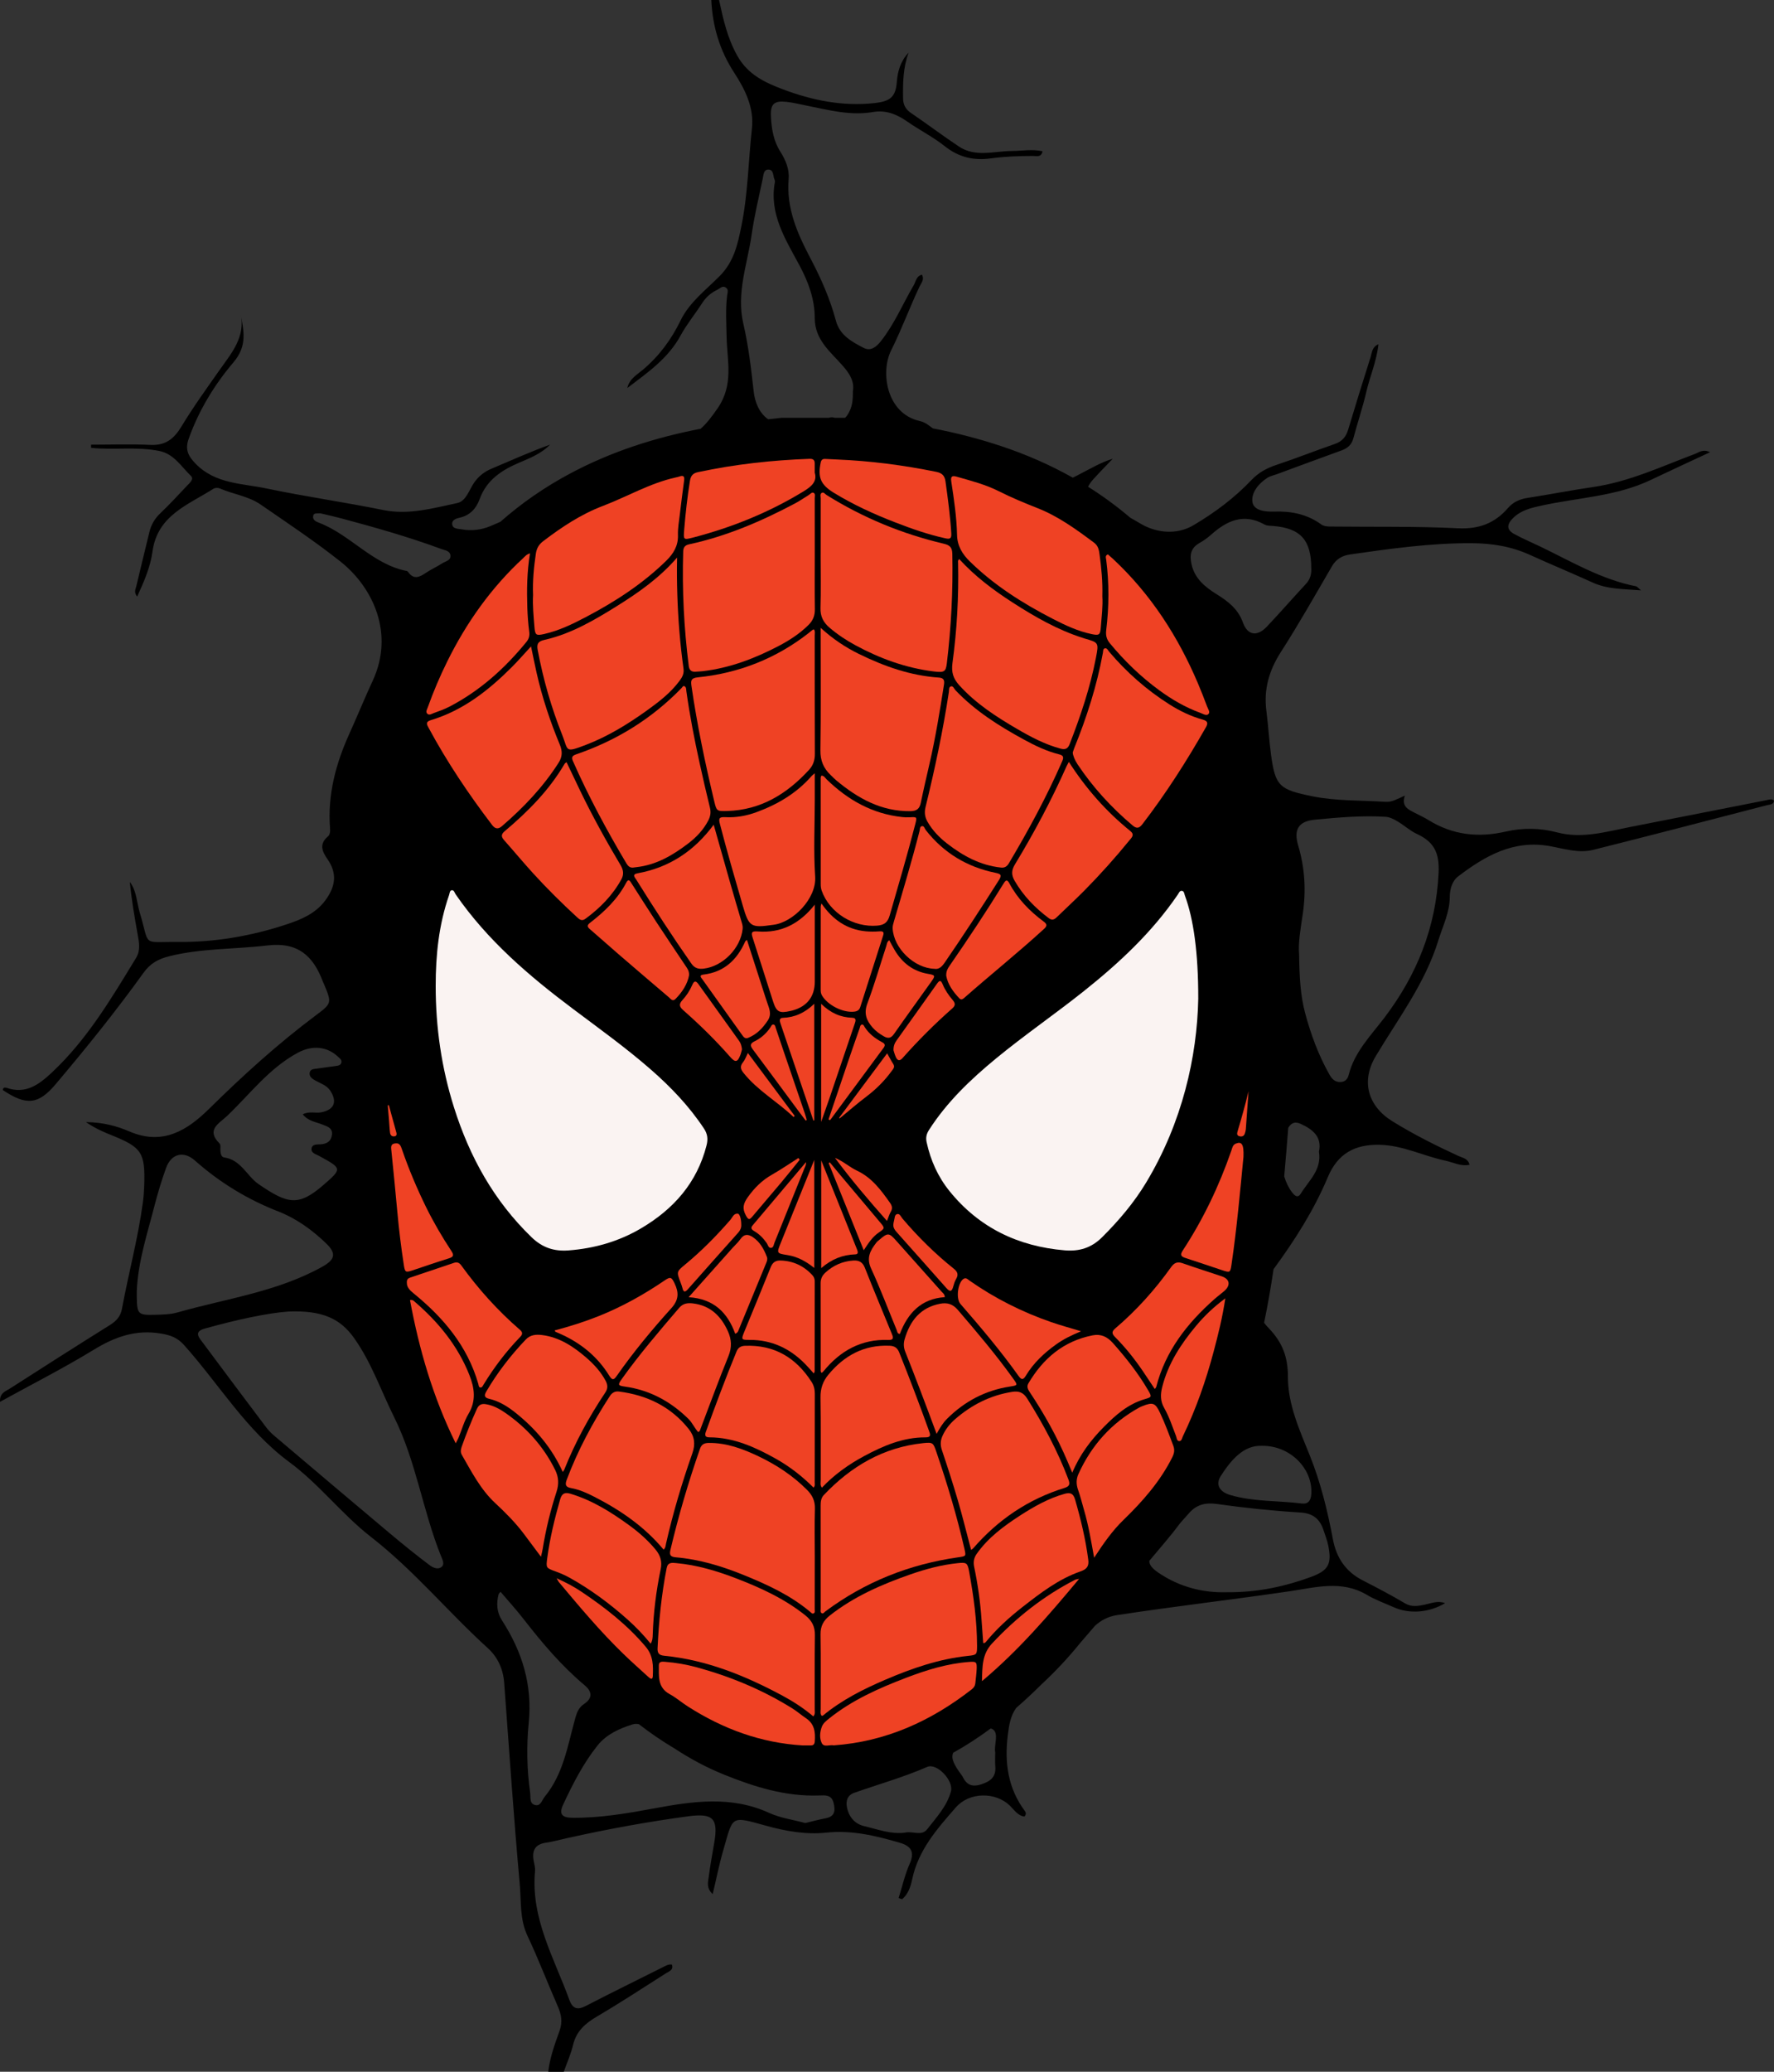 <?xml version="1.0" encoding="utf-8"?>
<!-- Generator: Adobe Illustrator 16.0.0, SVG Export Plug-In . SVG Version: 6.00 Build 0)  -->
<!DOCTYPE svg PUBLIC "-//W3C//DTD SVG 1.1//EN" "http://www.w3.org/Graphics/SVG/1.1/DTD/svg11.dtd">
<svg version="1.1" id="Layer_1" xmlns="http://www.w3.org/2000/svg" xmlns:xlink="http://www.w3.org/1999/xlink" x="0px" y="0px"
	 width="685.479px" height="800px" viewBox="0 0 685.479 800" enable-background="new 0 0 685.479 800" xml:space="preserve">
<rect x="0" y="0" width="685.479" height="800" fill="#333333" stroke="none"/>
<g>
	<defs>
		<rect id="SVGID_1_" width="685.479" height="800"/>
	</defs>
	<clipPath id="SVGID_2_">
		<use xlink:href="#SVGID_1_"  overflow="visible"/>
	</clipPath>
	<path clip-path="url(#SVGID_2_)" d="M682.576,308.976c-17.64,3.457-35.281,6.915-52.916,10.41
		c-9.272,1.837-18.432,4.568-28.065,2.021c-6.527-1.725-13.251-1.798-19.796-0.294c-10.553,2.425-20.422,1.343-29.709-4.377
		c-1.698-1.046-3.522-1.888-5.3-2.804c-2.603-1.342-5.424-2.508-3.947-6.716c-2.944,1.313-4.977,2.57-7.425,2.407
		c-9.452-0.626-19.106-0.263-28.307-2.137c-12.699-2.588-14.337-3.82-15.988-16.118c-0.752-5.604-1.073-11.266-1.795-16.875
		c-1.067-8.326,1.042-15.621,5.595-22.708c6.927-10.787,13.25-21.966,19.702-33.052c1.674-2.876,3.941-4.191,7.171-4.654
		c15.493-2.221,30.936-4.39,46.696-4.33c8.072,0.032,15.459,1.24,22.702,4.533c8.037,3.653,16.206,7.013,24.237,10.675
		c5.717,2.605,11.721,2.451,18.674,3.002c-1.191-0.991-1.51-1.48-1.91-1.558c-13.301-2.596-24.828-9.465-36.805-15.245
		c-3.447-1.663-6.99-3.144-10.341-4.978c-2.882-1.578-2.896-3.602-0.54-5.992c3.121-3.167,7.042-4.052,11.166-4.957
		c14.091-3.093,28.806-3.533,42.138-9.882c7.432-3.539,14.914-6.974,22.964-10.733c-2.794-1.328-4.297,0.086-5.877,0.678
		c-12.917,4.842-25.459,10.772-39.321,12.773c-8.4,1.213-16.736,2.88-25.13,4.164c-3.096,0.475-5.647,1.498-7.757,3.936
		c-5.071,5.867-11.21,8.225-19.312,7.827c-16.451-0.81-32.957-0.481-49.44-0.673c-1.124-0.013-2.476-0.144-3.326-0.763
		c-5.518-4.018-11.62-5.242-18.373-5.016c-3.099,0.104-7.857-0.251-8.308-3.787c-0.459-3.592,2.428-7.107,5.827-9.277
		c1.097-0.701,2.477-0.952,3.727-1.412c8.287-3.049,16.562-6.13,24.866-9.128c2.365-0.854,3.932-2.191,4.607-4.747
		c1.572-5.952,3.576-11.798,4.964-17.79c1.403-6.064,4-11.856,4.704-18.479c-2.515,1.108-2.461,3.18-2.979,4.806
		c-2.977,9.356-5.892,18.735-8.709,28.142c-0.833,2.778-2.295,4.577-5.129,5.553c-7.555,2.603-14.986,5.57-22.568,8.083
		c-3.741,1.241-6.943,2.97-9.674,5.849c-6.578,6.939-14.25,12.631-22.407,17.462c-6.616,3.919-14.604,2.885-20.446-0.608
		c-1.325-0.791-2.627-1.547-3.931-2.258c-5.196-4.43-10.656-8.419-16.358-11.999c0.486-0.968,1.208-1.995,2.191-3.077
		c2.392-2.631,4.896-5.159,7.348-7.734c-4.498,1.38-8.301,3.664-12.24,5.675c-1.05,0.536-2.108,1.136-3.195,1.638
		c-8.738-4.923-17.998-8.968-27.726-12.205c-8.667-2.878-17.453-5.124-26.342-6.835c-0.644-0.457-1.287-0.911-1.92-1.392
		c-0.896-0.682-2.031-1.192-3.133-1.439c-12.903-2.889-15.292-18.876-11.064-27.306c4.041-8.057,7.105-16.467,10.935-24.569
		c0.646-1.363,2.001-2.749,0.957-4.63c-2.255,0.543-2.361,2.672-3.226,4.144c-4.202,7.156-7.393,14.884-12.606,21.48
		c-1.9,2.406-4.045,4.028-6.738,2.614c-4.516-2.369-9.151-4.786-10.676-10.479c-2.247-8.392-5.745-16.336-9.787-23.992
		c-5.109-9.678-9.438-19.427-8.466-30.812c0.313-3.669-1.192-7.287-3.174-10.394c-2.721-4.266-3.464-8.951-3.68-13.799
		c-0.208-4.684,1.227-6.033,5.962-5.518c2.64,0.287,5.243,0.94,7.855,1.462c8.472,1.694,16.865,3.985,25.67,2.468
		c4.87-0.838,9.098,0.832,13.103,3.629c4.776,3.337,10.068,5.986,14.611,9.595c5.36,4.259,11.14,5.589,17.697,4.694
		c5.458-0.744,10.946-0.941,16.451-0.944c1.255-0.001,3.121,0.666,3.591-1.819c-4.02-0.889-7.948-0.118-11.885-0.1
		c-6.845,0.032-14.031,2.54-20.436-1.734c-6.235-4.159-12.226-8.685-18.43-12.894c-2.162-1.466-3.102-3.196-3.137-5.785
		c-0.082-5.943,0.013-11.841,2.155-17.569c-3.091,3.227-4.23,7.071-4.558,11.294c-0.453,5.873-2.602,7.515-8.534,8.175
		c-12.427,1.384-24.391-1.079-35.73-5.398c-6.544-2.493-13.202-5.487-17.325-12.774c-3.929-6.946-5.475-14.18-7.106-21.62h-3
		c0.495,10.144,3.197,19.389,8.87,28.102c4.103,6.303,7.725,13.369,6.831,21.521c-1.379,12.569-1.528,25.275-4.075,37.71
		c-1.426,6.965-2.818,13.641-8.363,19.237c-5.331,5.381-11.712,10.15-15.126,17.165c-3.566,7.326-8.185,13.621-14.41,18.908
		c-2.35,1.996-5.417,3.641-6.163,7.178c7.727-5.878,15.738-11.361,20.575-20.264c2.373-4.37,5.599-8.269,8.297-12.473
		c1.499-2.336,3.446-4.024,5.905-5.206c1.008-0.484,1.885-1.636,3.157-0.91c1.319,0.753,0.763,2.027,0.623,3.154
		c-0.659,5.318-0.305,10.645-0.2,15.975c0.182,9.33,2.87,18.426-3.546,27.655c-2.102,3.024-4.084,5.7-6.492,7.807
		c-17.53,3.384-34.448,8.765-50.396,17.268c-9.934,5.295-18.915,11.544-27.012,18.68c-1.264,0.553-2.533,1.096-3.803,1.634
		c-3.5,1.482-7.438,1.964-11.294,1.228c-1.329-0.253-3.397-0.078-3.503-2.074c-0.083-1.576,1.639-2.121,2.844-2.381
		c4.031-0.874,6.462-3.593,7.739-7.114c2.755-7.595,8.665-11.343,15.648-14.286c4.11-1.733,8.348-3.486,11.607-6.826
		c-7.659,2.763-15.034,6.087-22.488,9.226c-2.856,1.203-5.04,2.853-6.864,5.457c-1.968,2.807-3.094,7.162-6.549,7.884
		c-9.367,1.959-18.669,4.691-28.569,2.682c-14.996-3.043-30.176-5.188-45.148-8.33c-9.421-1.978-19.684-1.712-27.308-9.507
		c-2.932-2.998-4.197-5.512-2.739-9.623c3.898-10.998,10.008-20.973,17.338-29.597c5.515-6.488,3.859-12.237,2.761-18.909
		c1.979,9.295-3.669,15.513-8.343,22.174c-4.973,7.088-10.059,14.125-14.528,21.526c-2.879,4.766-6.146,7.4-11.973,7.121
		c-7.637-0.365-15.304-0.09-22.958-0.09c0.002,0.408,0.004,0.816,0.006,1.224c8.75,0.918,17.628-0.549,26.341,1.198
		c5.725,1.149,8.488,6.053,12.237,9.635c1.325,1.267-0.499,2.726-1.482,3.768c-3.421,3.632-6.816,7.299-10.422,10.742
		c-2.15,2.054-3.473,4.406-4.155,7.229c-1.681,6.959-3.416,13.905-5.051,20.875c-0.252,1.077-1.036,2.335,0.341,3.984
		c2.721-5.927,5.118-11.484,5.913-17.356c1.904-14.081,13.831-18.062,23.58-24.294c0.601-0.384,1.74-0.417,2.413-0.123
		c5.182,2.272,11.048,2.959,15.76,6.208c10.415,7.182,20.991,14.194,30.889,22.046c12.781,10.139,20.819,27.951,12.481,45.961
		c-3.145,6.791-5.974,13.727-9.059,20.546c-5.237,11.574-8.434,23.547-7.464,36.383c0.091,1.2,0.078,2.503-0.844,3.283
		c-3.451,2.918-2.196,5.786-0.133,8.739c3.889,5.568,3.096,10.664-0.903,16.005c-3.839,5.128-9.464,7.378-14.881,9.172
		c-13.623,4.514-27.757,6.949-42.191,6.795c-13.997-0.149-10.529,2.116-14.561-11.344c-1.184-3.952-1.167-8.306-3.828-11.83
		c0.644,6.784,1.791,13.447,2.989,20.101c0.565,3.141,1.21,6.293-0.589,9.241c-9.542,15.639-18.858,31.42-32.421,44.143
		c-5.098,4.782-10.193,8.607-17.674,6.005c-0.526-0.183-1.384-0.133-1.375,0.881c9.105,6.116,13.754,5.58,20.371-2.24
		c11.84-13.994,23.338-28.263,34.05-43.138c2.517-3.495,5.605-5.231,9.713-6.266c12.556-3.164,25.454-2.692,38.141-4.208
		c11.741-1.403,17.677,4.081,21.376,13.973c0.117,0.312,0.287,0.602,0.415,0.91c3.033,7.301,3.13,7.432-3.054,12.05
		c-14.719,10.993-28.241,23.272-41.334,36.167c-8.243,8.116-17.762,14.341-30.774,8.73c-4.656-2.008-10.051-3.544-16.803-3.609
		c3.885,2.616,6.92,3.859,9.985,5.092c11.646,4.683,12.934,6.694,12.53,19.391c-0.068,2.162-0.221,4.331-0.509,6.474
		c-1.867,13.89-5.546,27.425-8.099,41.181c-0.529,2.852-2.113,4.636-4.546,6.158c-12.998,8.125-25.923,16.364-38.824,24.643
		c-1.571,1.009-3.956,1.646-3.727,5.067c12.489-6.873,24.667-13.052,36.284-20.148c8.151-4.979,16.223-7.829,25.888-6.207
		c3.666,0.615,6.325,1.536,8.906,4.414c13.518,15.071,23.97,32.873,40.632,45.164c11.569,8.535,20.391,20.239,31.669,28.998
		c16.544,12.85,29.785,29.004,45.173,42.973c3.739,3.394,5.853,8.021,6.243,13.283c1.923,25.897,3.672,51.813,6.013,77.673
		c0.606,6.684-0.068,13.599,3.013,20.099c4.202,8.868,7.683,18.076,11.647,27.062c1.406,3.189,1.979,6.093,0.732,9.569
		c-1.846,5.145-3.743,10.328-4.373,15.83h6c1.219-3.447,2.744-6.821,3.585-10.357c1.271-5.341,4.729-8.344,9.263-11.004
		c9.046-5.308,17.821-11.082,26.678-16.711c1.132-0.72,2.921-1.147,2.263-3.326c-1.266-0.207-2.243,0.379-3.278,0.898
		c-9.974,5.011-20.009,9.902-29.919,15.035c-3.327,1.724-5.16,1.18-6.453-2.37c-5.883-16.158-14.944-31.453-13.247-49.647
		c0.121-1.293-0.267-2.646-0.514-3.956c-0.747-3.953,0.479-6.421,4.78-7.039c2.796-0.401,5.537-1.181,8.302-1.794
		c15.453-3.431,31.008-6.296,46.7-8.4c9.51-1.275,11.593,0.856,9.989,10.205c-0.761,4.433-1.584,8.86-2.153,13.319
		c-0.245,1.917-0.995,4.136,1.549,6.547c1.436-6.037,2.478-11.396,3.996-16.618c3.987-13.71,2.606-13.69,16.66-9.79
		c7.647,2.122,15.433,3.477,23.171,2.659c9.957-1.052,19.173,1.198,28.461,3.903c4.346,1.266,5.871,3.531,3.818,8.146
		c-1.869,4.205-2.88,8.794-4.268,13.213c0.45,0.151,0.9,0.302,1.351,0.453c2.344-1.966,3.309-4.882,3.891-7.68
		c2.351-11.305,9.657-19.545,16.887-27.8c5.213-5.953,15.29-6.063,20.868-0.652c1.688,1.638,3.055,3.888,5.614,4.202
		c0.788-0.855,0.591-1.567,0.213-2.074c-6.574-8.799-7.953-18.678-6.637-29.328c0.488-3.942,1.012-7.414,3.244-10.537
		c3.388-2.943,6.653-6,9.827-9.145c5.209-4.848,10.119-10.047,14.664-15.637c0.104-0.128,0.207-0.259,0.311-0.388
		c1.899-2.167,3.778-4.353,5.646-6.55c2.195-1.994,4.858-3.566,8.565-4.133c22.212-3.396,44.532-5.949,66.758-9.22
		c9.905-1.457,20.012-4.367,29.727,1.399c3.275,1.943,6.935,3.24,10.431,4.805c6.016,2.69,13.646,2.085,19.798-1.581
		c-2.753-1.079-5.283,0.025-7.855,0.563c-2.604,0.544-5.052,1.029-7.685-0.532c-5.296-3.142-10.764-6.008-16.247-8.813
		c-6.589-3.37-10.196-8.688-11.56-15.907c-2.068-10.955-4.67-21.711-8.859-32.181c-3.928-9.809-8.541-19.701-8.525-30.608
		c0.012-7.416-2.024-13.18-7.462-18.762c-0.665-0.683-1.233-1.364-1.742-2.047c1.43-6.856,2.625-13.757,3.655-20.688
		c8.157-11.123,15.586-22.725,20.939-35.476c3.84-9.146,10.401-12.739,19.944-12.558c9.053,0.17,17.044,4.346,25.646,6.162
		c2.985,0.631,5.829,2.276,9.193,1.547c-0.584-2.488-2.693-2.654-4.229-3.363c-8.767-4.052-17.381-8.346-25.607-13.449
		c-9.501-5.894-12.158-15.492-6.417-25.093c8.69-14.531,19.051-28.095,24.169-44.634c1.718-5.548,4.388-10.761,4.447-16.752
		c0.029-3.097,0.842-6.231,3.308-8.105c10.403-7.903,21.354-14.157,35.343-11.64c5.513,0.993,11.155,2.851,16.799,1.436
		c22.453-5.63,44.854-11.463,67.262-17.279c0.949-0.247,2.417-0.132,2.579-1.724C684.517,308.31,683.52,308.791,682.576,308.976
		 M463.425,209.718c1.586-0.896,3.114-1.968,4.473-3.182c6.139-5.492,12.667-8.515,20.751-3.983c0.949,0.532,2.27,0.458,3.426,0.557
		c10.438,0.897,14.575,5.374,14.603,16.275c0.105,1.962-0.245,4.139-2.005,6.029c-5.104,5.484-10.021,11.14-15.171,16.578
		c-3.681,3.886-7.413,3.444-9.224-1.592c-1.929-5.367-5.84-8.231-10.274-11.011c-4.421-2.77-8.393-5.997-9.61-11.563
		C459.635,214.364,460.078,211.608,463.425,209.718 M290.451,90.519c1.033-7.23,2.76-14.365,4.268-21.522
		c0.291-1.379,0.313-3.512,2.148-3.517c2.179-0.006,1.753,2.426,2.411,3.824c0.136,0.288,0.206,0.669,0.148,0.978
		c-2.311,12.341,4.124,22.18,9.496,32.199c3.456,6.446,5.9,13.092,5.898,20.356c-0.003,8.378,6.06,12.992,10.786,18.365
		c2.703,3.074,4.593,6.069,3.952,9.863c0.023,2.897-0.136,5.384-1.277,7.69c-0.502,1.015-1.032,1.973-1.744,2.579h-3.978
		c-0.831-0.296-1.623-0.248-2.375,0h-18.205c-1.719,0.196-3.438,0.381-5.158,0.565c-3.492-2.406-5.145-6.658-5.607-10.799
		c-0.98-8.775-1.99-17.524-3.993-26.113C284.45,113.104,288.819,101.94,290.451,90.519 M123.37,201.896
		c-1.17-0.451-2.722-1.057-2.353-2.74c0.278-1.265,1.628-0.776,2.674-0.973c2.656,0.639,5.418,1.239,8.145,1.971
		c13.007,3.494,25.971,7.135,38.615,11.813c1.35,0.5,3.294,0.675,3.578,2.333c0.369,2.15-1.929,2.411-3.211,3.26
		c-1.937,1.281-4.111,2.206-6.035,3.504c-2.528,1.705-4.889,3.06-7.145-0.298c-0.085-0.126-0.264-0.235-0.416-0.265
		C143.958,217.912,135.495,206.574,123.37,201.896 M87.745,430.92c8.865-8.448,16.274-18.495,27.423-24.454
		c5.351-2.86,11.146-2.532,15.525,1.667c0.596,0.573,1.389,1.042,1.252,1.996c-0.183,1.271-1.273,1.369-2.256,1.511
		c-2.303,0.332-4.615,0.601-6.912,0.965c-1.257,0.199-2.956,0.031-3.136,1.788c-0.156,1.515,1.207,2.296,2.363,2.935
		c2.019,1.115,4.289,1.776,5.657,3.899c2.745,4.259,1.464,7.291-3.503,8.291c-2.209,0.444-4.579-0.542-7.182,0.766
		c2.117,2.663,5.027,2.925,7.524,3.926c1.845,0.74,4.048,1.236,3.774,3.891c-0.265,2.57-1.978,3.655-4.464,3.775
		c-1.302,0.063-3.057-0.097-3.398,1.44c-0.419,1.888,1.538,2.298,2.785,2.977c9.006,4.904,9.061,4.949,1.893,11.188
		c-9.805,8.536-13.94,7.436-25.114-0.192c-4.641-3.168-6.864-9.515-13.434-10.356c-0.979-0.125-1.287-1.416-1.374-2.458
		c-0.082-0.992,0.222-2.382-0.318-2.914C79.433,436.218,84.774,433.751,87.745,430.92 M68.591,506.789
		c-2.826,0.804-5.919,0.834-8.897,0.917c-6.311,0.177-6.733-0.319-6.836-6.721c-0.014-0.831-0.002-1.663-0.002-2.495
		c0.48-11.423,4.102-22.198,6.905-33.133c1.237-4.828,2.71-9.614,4.39-14.308c2.015-5.629,6.819-6.768,11.162-2.915
		c9.555,8.479,20.316,15.013,32.201,19.657c7.111,2.778,13.125,7.156,18.551,12.383c4.082,3.933,3.287,6.282-1.506,8.953
		C107.089,498.862,87.405,501.427,68.591,506.789 M170.567,605.098c-1.489,1.173-3.433,0.146-4.63-0.759
		c-5.171-3.903-10.221-7.977-15.186-12.142c-15.041-12.621-30.03-25.304-45.013-37.994c-1.133-0.96-2.165-2.086-3.06-3.273
		c-8.117-10.771-16.218-21.555-24.256-32.385c-1.423-1.916-3.784-4.278,0.692-5.527c12.036-3.359,24.209-6.001,32.346-6.582
		c13.208-0.539,20.081,2.861,25.278,10.126c6.764,9.455,10.45,20.411,15.561,30.672c8.502,17.068,11.046,36.139,18.128,53.682
		C170.935,602.17,171.979,603.985,170.567,605.098 M210.493,693.769c-1.105,1.341-1.568,3.874-3.852,3.205
		c-2.148-0.629-1.548-3.007-1.795-4.761c-1.26-8.955-1.427-18.075-0.543-26.924c1.471-14.723-2.553-27.522-10.323-39.57
		c-2.053-3.182-2.225-6.536-1.341-10.062c0.073-0.289,0.392-0.518,0.77-0.992c3.021,3.558,6.137,6.967,8.962,10.603
		c7.122,9.167,14.593,17.992,23.528,25.48c2.995,2.51,3.102,5.039-0.248,7.26c-2.147,1.423-2.812,3.465-3.456,5.792
		C219.32,674.181,217.671,685.06,210.493,693.769 M319,702.124c-2.606,0.499-5.174,1.201-7.823,1.827
		c-4.684-1.268-9.613-1.92-13.938-3.896c-14.667-6.703-29.444-4.534-44.445-1.761c-10.447,1.933-20.954,3.745-31.676,3.629
		c-4.006-0.042-5.226-1.434-3.497-5.134c3.742-8.009,7.767-15.894,13.294-22.815c3.395-4.252,8.408-6.529,13.491-8.1
		c0.867-0.268,1.682-0.263,2.459-0.088c4.419,3.411,9.006,6.563,13.801,9.394c6.034,3.963,12.383,7.372,19.181,10.114
		c11.816,4.766,23.758,8.474,36.677,8.016c2.304-0.082,4.761-0.345,5.558,2.837C322.833,699.137,322.666,701.424,319,702.124
		 M367.451,691.73c-1.582,5.805-5.673,10.093-9.201,14.643c-2.143,2.762-5.721,0.56-8.544,1.288
		c-5.479,0.715-10.542-1.294-15.688-2.479c-3.659-0.843-5.984-3.496-6.743-7.271c-0.519-2.58,0.206-4.718,2.846-5.646
		c9.388-3.297,18.975-5.983,28.14-9.977C362.069,680.628,368.563,687.655,367.451,691.73 M384.557,676.665
		c0,2.014-0.126,3.688,0.023,5.336c0.373,4.108-1.785,5.845-5.462,7.022c-3.629,1.161-5.736,0.101-7.22-3.094
		c-0.07-0.148-0.186-0.275-0.286-0.408c-3.022-4.084-4.23-6.529-3.291-8.711c5.028-2.785,9.855-5.939,14.519-9.398
		c0.198,0.061,0.396,0.141,0.596,0.247C386.21,669.159,383.97,673.81,384.557,676.665 M511.46,591.01
		c0.613,1.897,1.366,3.77,1.765,5.713c1.45,7.108,0.176,9.691-6.573,12.168c-10.2,3.743-20.718,6.038-32.58,5.941
		c-8.997,0.281-18.245-1.92-26.5-7.567c-2.396-1.64-3.511-3.032-3.486-4.545c2.107-2.513,4.214-5.026,6.338-7.529
		c1.96-2.315,3.83-4.679,5.625-7.082c1.147-1.303,2.298-2.605,3.458-3.896c2.92-3.249,6.267-4.079,10.728-3.453
		c10.685,1.5,21.444,2.628,32.21,3.284C507.49,584.351,510.045,586.637,511.46,591.01 M506.695,576.925
		c-0.16,2.411-1.147,3.961-3.648,3.646c-9.219-1.157-18.644-0.621-27.675-3.276c-4.145-1.22-5.813-4.018-3.641-7.385
		c4.027-6.244,8.81-11.878,15.83-11.616C498.72,558.145,507.335,567.311,506.695,576.925 M502.656,460.867
		c-1.212,1.986-2.409,0.839-3.44-0.505c-1.311-1.705-2.304-3.815-2.99-6.111c0.561-6.244,1.069-12.493,1.555-18.742
		c1.182-1.937,2.588-2.546,4.788-1.543c4.747,2.164,8.314,5.038,7.077,10.734C510.79,451.779,505.695,455.885,502.656,460.867
		 M555.88,337.102c-1.012,21.072-8.408,39.359-20.905,55.829c-5.324,7.015-11.641,13.296-13.861,22.22
		c-0.387,1.559-1.39,2.613-3.18,2.669c-2.161,0.066-3.325-1.273-4.263-2.932c-4.203-7.433-7.133-15.394-9.342-23.599
		c-1.867-6.944-2.222-14.105-2.354-22.869c-0.408-4.101,0.56-9.732,1.39-15.294c1.353-9.07,0.876-17.852-1.74-26.633
		c-1.795-6.027,0.01-9.363,6.383-9.972c9.081-0.867,18.231-1.673,27.388-1.119c1.567,0.095,3.191,0.924,4.59,1.75
		c2.575,1.519,4.838,3.638,7.522,4.882C554.097,325.086,556.255,329.283,555.88,337.102"/>
</g>
<g>
	<defs>
		<rect id="SVGID_3_" width="685.479" height="800"/>
	</defs>
	<clipPath id="SVGID_4_">
		<use xlink:href="#SVGID_3_"  overflow="visible"/>
	</clipPath>
	<path clip-path="url(#SVGID_4_)" fill="#FAF3F2" d="M457.843,345.802c3.308,8.956,5.187,21.848,5.166,39.889
		c-0.44,22.202-6.121,47.663-20.094,70.876c-4.714,7.827-10.566,14.719-17.053,21.181c-4.22,4.204-8.914,5.526-14.455,5.064
		c-17.956-1.516-33.054-8.698-44.512-22.869c-4.468-5.526-7.324-11.892-8.839-18.869c-0.387-1.774-0.086-3.183,0.881-4.699
		c6.926-10.826,16.087-19.546,25.902-27.632c11.019-9.064,22.799-17.138,33.957-26.019c13.701-10.902,26.405-22.751,36.34-37.331
		c0.396-0.591,0.697-1.537,1.579-1.397C457.585,344.135,457.597,345.135,457.843,345.802"/>
	<path clip-path="url(#SVGID_4_)" fill="#FAF3F2" d="M271.984,435.741c1.45,2.161,1.643,4.15,1.021,6.569
		c-3.673,14.386-12.683,24.546-25.173,31.933c-8.698,5.15-18.148,7.849-28.222,8.603c-5.552,0.407-10.073-1.087-14.207-5.087
		c-14.551-14.052-23.969-31.072-29.994-50.179c-4.811-15.257-7.066-30.89-7.055-46.867c-0.011-11.924,1.213-23.664,5.144-35.008
		c0.236-0.688,0.257-1.763,0.966-1.924c0.988-0.215,1.192,0.989,1.632,1.612c12.221,17.698,28.286,31.439,45.319,44.201
		c10.137,7.602,20.446,15.009,30.015,23.353C259.194,419.721,266.26,427.107,271.984,435.741"/>
</g>
<g>
	<defs>
		<rect id="SVGID_5_" width="685.479" height="800"/>
	</defs>
	<clipPath id="SVGID_6_">
		<use xlink:href="#SVGID_5_"  overflow="visible"/>
	</clipPath>
	<path clip-path="url(#SVGID_6_)" fill="#EF4224" d="M473.469,501.349c-1.106,7.408-2.771,14.021-4.521,20.601
		c-2.997,11.235-6.809,22.17-11.877,32.653c-0.344,0.71-0.441,1.892-1.408,1.86c-0.987-0.021-0.966-1.227-1.245-1.957
		c-1.418-3.656-2.632-7.419-4.574-10.827c-1.548-2.699-1.473-5.333-0.741-8.172c2.298-9.054,7.26-16.601,13.144-23.632
		C465.413,508.101,468.937,504.702,473.469,501.349"/>
	<path clip-path="url(#SVGID_6_)" fill="#EF4224" d="M453.387,558.322c0.611,1.646,0.312,2.957-0.463,4.494
		c-4.683,9.312-11.426,16.945-18.836,24.128c-4.253,4.117-7.668,8.967-11.308,14.568c-1.203-6.677-2.202-12.591-3.887-18.354
		c-0.774-2.645-1.418-5.333-2.343-7.924c-0.729-2.107-0.729-4.097,0.173-6.075c5.025-11.053,12.726-19.676,23.379-25.589
		c0.439-0.236,0.901-0.441,1.363-0.624c4.017-1.591,4.962-1.226,6.766,2.604C450.197,549.71,451.775,554.021,453.387,558.322"/>
	<path clip-path="url(#SVGID_6_)" fill="#EF4224" d="M415.468,609.996c0.215-0.107,0.472-0.107,1.523-0.345
		c-11.877,14.225-23.442,27.697-37.563,39.524c0.16-5.581,0.021-10.387,3.865-14.516
		C392.668,624.618,403.257,616.264,415.468,609.996"/>
	<path clip-path="url(#SVGID_6_)" fill="#EF4224" d="M420.504,602.244c0.333,2.505-0.506,3.677-2.976,4.537
		c-8.482,2.945-15.517,8.364-22.498,13.815c-5.067,3.957-9.826,8.269-13.938,13.258c-0.258,0.312-0.505,0.666-1.17,0.612
		c-0.216-2.936-0.44-5.892-0.646-8.859c-0.461-6.924-1.438-13.784-2.855-20.568c-0.388-1.85-0.13-3.43,0.943-4.978
		c4.414-6.279,10.45-10.741,16.765-14.827c5.401-3.483,10.976-6.655,17.258-8.408c2.255-0.623,3.36-0.086,4.026,2.204
		C417.625,586.664,419.473,594.352,420.504,602.244"/>
	<path clip-path="url(#SVGID_6_)" fill="#EF4224" d="M412.793,571.16c0.634,1.678,0.72,2.721-1.374,3.365
		c-14.048,4.344-25.764,12.268-35.386,23.364c-0.149,0.172-0.376,0.291-0.795,0.612c-1.738-6.537-3.286-12.849-5.1-19.072
		c-1.923-6.56-4.028-13.075-6.207-19.548c-0.623-1.893-0.559-3.56,0.204-5.322c1.127-2.57,2.824-4.72,4.918-6.548
		c6.368-5.526,13.617-9.215,22.004-10.548c2.588-0.407,4.339,0.173,5.841,2.56C403.116,549.937,408.638,560.193,412.793,571.16"/>
	<path clip-path="url(#SVGID_6_)" fill="#EF4224" d="M374.466,641.746c2.738-0.204,3.05-0.011,2.921,2.827
		c-0.086,1.828-0.344,3.646-0.525,5.473c-0.108,0.979-0.624,1.699-1.375,2.279c-15.744,12.279-33.227,20.214-53.308,21.633
		c-1.633-0.344-3.802,0.882-4.661-0.903c-0.924-1.912-0.73-4.257,0.064-6.332c0.527-1.345,1.686-2.248,2.803-3.14
		c8.892-7.129,19.169-11.666,29.693-15.698C357.959,644.875,365.982,642.38,374.466,641.746"/>
	<path clip-path="url(#SVGID_6_)" fill="#EF4224" d="M377.537,635.488c0.011,3.44-0.107,3.569-3.521,3.925
		c-11.147,1.172-21.619,4.784-31.832,9.16c-8.601,3.677-16.934,7.859-24.205,13.892c-0.107,0.086-0.311,0.043-0.505,0.064
		c-0.633-0.796-0.354-1.742-0.354-2.624c-0.021-9.59,0.086-19.191-0.064-28.782c-0.054-3.183,1.149-5.376,3.543-7.269
		c9.375-7.386,20.115-12.053,31.251-15.934c5.907-2.064,11.953-3.667,18.203-4.322c3.436-0.355,3.812-0.14,4.434,3.322
		C376.206,616.371,377.516,625.854,377.537,635.488"/>
	<path clip-path="url(#SVGID_6_)" fill="#EF4224" d="M372.651,598.019c0.666,2.945,0.666,2.881-2.396,3.322
		c-18.835,2.688-36.007,9.482-51.311,20.88c-0.44,0.322-0.805,1.043-1.46,0.677c-0.58-0.333-0.365-1.053-0.365-1.612
		c-0.011-6.763-0.011-13.525-0.011-20.288c0-6.506,0.011-13.021-0.011-19.525c0-1.549,0.129-3.032,1.246-4.204
		c10.503-11.053,22.971-18.396,38.36-20.01c3.834-0.397,3.909-0.14,5.154,3.506C366.036,573.01,369.762,585.396,372.651,598.019"/>
	<path clip-path="url(#SVGID_6_)" fill="#EF4224" d="M358.948,552.463c0.505,1.397,0.999,2.591-1.343,2.569
		c-8.624-0.043-16.269,3.236-23.668,7.204c-6.024,3.236-11.576,7.171-16.344,12.214c-0.773-0.979-0.462-1.925-0.462-2.795
		c-0.033-10.688,0.086-21.375-0.086-32.052c-0.054-3.408,0.934-6.236,3.018-8.752c6.142-7.43,13.81-11.623,23.7-11.203
		c1.933,0.086,2.997,0.828,3.716,2.634C351.474,532.281,355.307,542.335,358.948,552.463"/>
	<path clip-path="url(#SVGID_6_)" fill="#EF4224" d="M311.396,663.454c3.351,2.204,3.727,5.462,3.426,9.042
		c-0.086,1.043-0.559,1.505-1.568,1.494h-2.996c-16.205-0.946-30.896-6.365-44.481-15.052c-2.384-1.517-4.543-3.42-7.023-4.764
		c-4.725-2.548-4.135-6.945-4.167-11.128c-0.011-1.548,1.289-1.44,2.416-1.344c4.167,0.333,8.269,1.032,12.296,2.14
		c13.005,3.559,25.355,8.688,36.824,15.826C307.959,660.809,309.592,662.261,311.396,663.454"/>
	<path clip-path="url(#SVGID_6_)" fill="#EF4224" d="M311.256,623.822c2.438,1.968,3.673,4.27,3.619,7.516
		c-0.14,9.602-0.043,19.203-0.064,28.805c0,0.795,0.279,1.666-0.537,2.634c-3.63-3.064-7.571-5.655-11.738-7.902
		c-14.423-7.763-29.403-13.881-45.877-15.515c-1.911-0.183-2.663-0.936-2.577-2.817c0.483-10.44,1.504-20.805,3.522-31.062
		c0.451-2.259,2.03-2.054,3.652-1.903c8.043,0.73,15.721,3.021,23.196,5.902C293.966,613.136,303.213,617.371,311.256,623.822"/>
	<path clip-path="url(#SVGID_6_)" fill="#EF4224" d="M314.843,538.088c-0.032,11.439-0.011,22.88-0.032,34.309
		c0,0.635,0.225,1.344-0.462,2.032c-4.424-4.43-9.332-8.237-14.798-11.278c-7.937-4.419-16.109-8.097-25.43-8.129
		c-1.568,0-1.89-0.688-1.407-2.054c3.78-10.439,7.668-20.837,11.888-31.094c0.612-1.495,1.643-2.14,3.264-2.204
		c11.319-0.431,19.696,4.559,25.71,13.913C314.457,534.948,314.843,536.432,314.843,538.088"/>
	<path clip-path="url(#SVGID_6_)" fill="#EF4224" d="M311.847,575.311c2.062,2.054,3.136,4.301,3.039,7.333
		c-0.193,6.16-0.054,12.343-0.054,18.515c-0.01,6.752,0,13.515-0.021,20.267c0,0.549,0.236,1.258-0.419,1.581
		c-0.537,0.258-0.913-0.237-1.278-0.55c-7.635-6.429-16.549-10.536-25.687-14.245c-8.441-3.43-17.119-6.075-26.247-6.859
		c-1.965-0.172-2.62-0.764-2.137-2.807c3.125-13.235,6.959-26.267,11.437-39.115c0.602-1.741,1.697-2.226,3.394-2.247
		c6.948-0.064,13.252,2.312,19.362,5.236C300.12,565.709,306.424,569.87,311.847,575.311"/>
	<path clip-path="url(#SVGID_6_)" fill="#EF4224" d="M249.529,635.918c2.921,3.484,2.889,7.333,2.717,11.301
		c-0.075,1.784-1.181,0.807-1.825,0.226c-3.201-2.914-6.444-5.795-9.558-8.806c-8.935-8.666-16.925-18.182-24.904-27.707
		c-0.204-0.237-0.322-0.538-0.869-1.494c3.822,1.73,6.829,3.343,9.654,5.246C233.829,620.78,242.409,627.457,249.529,635.918"/>
	<path clip-path="url(#SVGID_6_)" fill="#EF4224" d="M482.446,421.366c-0.345,4.892-0.688,9.784-1.054,14.676
		c-0.043,0.581-0.204,1.15-0.396,1.699c-0.322,0.968-1.084,1.236-1.987,1.032c-1.17-0.248-1.052-1.086-0.794-1.946
		C479.751,431.721,481.178,426.581,482.446,421.366"/>
	<path clip-path="url(#SVGID_6_)" fill="#EF4224" d="M477.474,441.622c2.267-0.957,3.222,0.107,3.007,5.118
		c-1.268,12.784-2.502,27.245-4.628,41.599c-0.474,3.14-0.569,3.15-3.685,2.118c-4.672-1.548-9.32-3.14-13.993-4.655
		c-1.675-0.549-2.384-1.064-1.147-2.936c7.914-12.053,14.066-24.977,18.782-38.588C476.153,443.278,476.292,442.128,477.474,441.622
		"/>
	<path clip-path="url(#SVGID_6_)" fill="#EF4224" d="M472.094,492.854c3.113,1.043,3.521,3.44,0.956,5.677
		c-1.258,1.097-2.62,2.075-3.866,3.183c-10.482,9.29-18.868,19.988-22.423,33.879c-0.064,0.216-0.279,0.388-0.56,0.753
		c-1.535-2.301-2.984-4.505-4.467-6.698c-3.233-4.772-6.808-9.279-10.878-13.364c-1.332-1.344-1.3-2.14,0.15-3.376
		c8.16-6.957,15.28-14.881,21.51-23.611c1.214-1.699,2.427-2.204,4.414-1.516C461.955,489.543,467.035,491.156,472.094,492.854"/>
	<path clip-path="url(#SVGID_6_)" fill="#EF4224" d="M466.435,272.84c0.344,0.946,1.342,2.183,0.439,2.957
		c-0.794,0.688-2.062-0.162-3.06-0.527c-5.757-2.107-11.008-5.15-15.947-8.774c-7.11-5.203-13.37-11.278-18.988-18.063
		c-1.256-1.505-1.685-3.042-1.438-5.053c1.105-9.064,1.171-18.138,0-27.213c-0.098-0.731-0.527-1.623,0.654-2.097
		c0.74,0.646,1.429,1.248,2.095,1.861c14.509,13.569,25.032,29.858,32.743,48.06C464.168,266.917,465.338,269.862,466.435,272.84"/>
	<path clip-path="url(#SVGID_6_)" fill="#EF4224" d="M464.737,277.872c1.911,0.527,2.158,1.333,1.202,3.011
		c-7.398,12.988-15.421,25.557-24.537,37.405c-1.312,1.71-2.331,1.678-3.846,0.387c-8.14-6.87-15.259-14.655-21.177-23.525
		c-1.117-1.677-1.847-3.537-1.858-4.601c0.141-0.387,0.313-1.032,0.56-1.645c4.843-11.924,8.762-24.128,11.082-36.815
		c0.118-0.634-0.011-1.559,0.741-1.731c0.858-0.204,1.202,0.742,1.665,1.29c6.731,7.946,14.453,14.752,23.249,20.322
		C455.855,274.528,460.12,276.603,464.737,277.872"/>
	<path clip-path="url(#SVGID_6_)" fill="#EF4224" d="M443.679,536.905c1.428,2.451,1.362,2.591-1.278,3.354
		c-6.508,1.859-11.383,6.192-15.969,10.838c-4.93,4.999-9.171,10.558-12.104,17.579c-0.719-1.709-1.246-2.979-1.793-4.258
		c-3.995-9.397-8.924-18.289-14.594-26.783c-0.731-1.097-1.332-2.161-0.57-3.451c5.692-9.633,13.585-16.342,24.809-18.547
		c3.199-0.634,5.647,0.484,7.902,3.032C435.142,524.379,439.833,530.304,443.679,536.905"/>
	<path clip-path="url(#SVGID_6_)" fill="#EF4224" d="M436.752,320.89c1.761,1.419,0.602,2.452-0.29,3.538
		c-5.53,6.795-11.384,13.31-17.536,19.536c-3.458,3.494-7.1,6.816-10.621,10.246c-0.967,0.946-1.837,1.247-3.05,0.344
		c-5.338-3.989-9.869-8.687-13.221-14.483c-1.245-2.15-1.257-3.989,0.118-6.246c7.453-12.268,14.175-24.934,20.029-38.062
		c0.204-0.441,0.451-0.86,0.826-1.559C419.666,304.569,427.474,313.396,436.752,320.89"/>
	<path clip-path="url(#SVGID_6_)" fill="#EF4224" d="M425.948,230.242c0.246,3.774-0.27,7.838-0.579,11.913
		c-0.236,3.032-0.655,3.312-3.556,2.699c-5.272-1.108-10.115-3.365-14.874-5.817c-11.683-6.01-22.723-12.967-32.184-22.224
		c-2.9-2.828-4.854-6-4.951-10.257c-0.161-6.935-1.181-13.795-2.232-20.633c-0.313-2.043,0.386-2.344,2.114-1.849
		c5.531,1.58,11.115,3.01,16.291,5.623c4.843,2.441,9.849,4.516,14.896,6.505c8.087,3.182,15.013,8.236,21.906,13.375
		c1.602,1.193,1.881,2.892,2.106,4.623C425.594,219.404,426.108,224.64,425.948,230.242"/>
	<path clip-path="url(#SVGID_6_)" fill="#EF4224" d="M418.979,246.52c5.627,1.613,5.627,1.613,4.478,7.548
		c-2.212,11.44-5.917,22.417-10.138,33.255c-0.677,1.742-1.632,2.247-3.447,1.774c-6.036-1.602-11.491-4.494-16.828-7.601
		c-8.15-4.753-16.054-9.849-22.465-16.977c-2.246-2.484-3.018-4.978-2.557-8.398c1.751-12.837,2.46-25.75,2.19-38.706
		c-0.01-0.473-0.172-1.011,0.441-1.527c6.035,6.634,13.153,11.967,20.661,16.794c8.568,5.516,17.387,10.58,27.181,13.677
		L418.979,246.52z"/>
	<path clip-path="url(#SVGID_6_)" fill="#EF4224" d="M409.261,291.291c1.75,0.43,1.813,1.215,1.17,2.677
		c-5.96,13.634-13.037,26.686-20.641,39.459c-0.729,1.215-1.708,1.785-3.125,1.57c-7.893-0.871-14.572-4.505-20.716-9.279
		c-2.996-2.322-5.584-5.01-7.506-8.311c-1.052-1.817-1.331-3.602-0.816-5.731c3.586-14.687,6.743-29.449,9.011-44.405
		c0.117-0.795-0.065-1.967,0.772-2.225c0.902-0.291,1.246,0.914,1.783,1.484c7.635,8.02,16.86,13.826,26.493,19.074
		C400.014,287.969,404.448,290.098,409.261,291.291"/>
	<path clip-path="url(#SVGID_6_)" fill="#EF4224" d="M417.723,514.058c-3.717,1.537-6.756,3.031-9.536,5.01
		c-4.672,3.322-8.795,7.183-11.78,12.117c-0.989,1.646-1.687,1.753-2.826,0.151c-6.925-9.73-14.646-18.827-22.476-27.837
		c-1.782-2.043-1.03-8.063,1.105-9.602c1.042-0.752,1.72,0.107,2.428,0.613c9.771,6.827,20.317,12.139,31.584,16.03
		C409.796,511.778,413.47,512.768,417.723,514.058"/>
	<path clip-path="url(#SVGID_6_)" fill="#EF4224" d="M403.257,355.844c1.363,1.011,1.449,1.667,0.149,2.86
		c-9.965,9.128-20.532,17.569-30.67,26.493c-0.58,0.516-1.289,1.085-1.975,0.376c-2.515-2.613-4.555-5.526-5.135-8.784
		c-0.063-1.688,0.506-2.71,1.172-3.677c7.259-10.505,14.336-21.128,21.025-31.998c0.764-1.258,1.343-1.634,2.182-0.054
		C393.205,347.081,397.855,351.823,403.257,355.844"/>
	<path clip-path="url(#SVGID_6_)" fill="#EF4224" d="M391.444,532.271c1.91,2.656,1.9,2.656-1.278,3.15
		c-9.451,1.474-17.493,5.721-24.248,12.462c-1.589,1.591-2.749,3.494-4.006,5.795c-2.234-5.967-4.284-11.505-6.391-17.01
		c-1.879-4.913-3.769-9.816-5.724-14.697c-0.655-1.624-0.729-3.204-0.236-4.871c2.072-7.063,6.035-12.203,13.693-13.665
		c2.749-0.527,4.875,0.075,6.84,2.365C377.482,514.412,384.818,523.057,391.444,532.271"/>
	<path clip-path="url(#SVGID_6_)" fill="#EF4224" d="M384.571,337.018c2.201,0.452,2.663,0.86,1.375,2.892
		c-6.799,10.709-13.715,21.332-20.898,31.772c-1.063,1.537-2.212,2.752-4.016,2.419c-7.852-0.269-15.724-7.957-16.108-15.601
		c-0.054-0.957,0.278-1.967,0.557-2.924c3.384-11.526,6.842-23.02,9.826-34.664c0.184-0.678,0.076-1.742,0.924-1.903
		c0.882-0.151,1.031,0.935,1.473,1.494C364.618,329.341,373.649,334.782,384.571,337.018"/>
	<path clip-path="url(#SVGID_6_)" fill="#EF4224" d="M368.517,489.877c1.515,1.204,1.911,2.313,0.924,3.999
		c-0.505,0.86-0.817,1.839-1.074,2.796c-0.505,1.925-1.17,2.43-2.696,0.698c-6.281-7.128-12.629-14.192-18.932-21.299
		c-0.838-0.936-1.676-1.893-1.547-3.3c0.086-0.496,0.129-1,0.278-1.475c0.29-0.913,0.118-2.279,1.269-2.494
		c0.977-0.183,1.385,1.054,1.954,1.721C354.705,477.587,361.268,484.092,368.517,489.877"/>
	<path clip-path="url(#SVGID_6_)" fill="#EF4224" d="M368.162,386.208c1.03,1.204,1.03,2.107-0.161,3.15
		c-6.81,6.011-13.231,12.419-19.255,19.214c-1.159,1.312-1.997,0.936-2.609-0.43c-0.441-0.979-0.709-2.032-0.881-2.57
		c-0.054-1.849,0.558-2.946,1.289-3.967c5.165-7.258,10.385-14.483,15.517-21.762c1.085-1.538,1.547-1.29,2.203,0.28
		C365.197,382.358,366.584,384.37,368.162,386.208"/>
	<path clip-path="url(#SVGID_6_)" fill="#EF4224" d="M367.979,213.91c0.29,14.117-0.43,28.181-2.115,42.201
		c-0.398,3.268-0.956,3.666-5.016,3.172c-10.824-1.333-20.866-5-30.401-10.171c-3.533-1.914-6.852-4.129-9.912-6.731
		c-2.352-2.011-3.587-4.333-3.491-7.591c0.205-6.838,0.054-13.687,0.054-20.536h0.011c0-7.258,0-14.515,0.011-21.783
		c0-0.721-0.322-1.666,0.343-2.118c0.785-0.505,1.332,0.419,1.933,0.795c14.047,8.774,29.167,15.01,45.275,18.805
		C367.045,210.513,367.937,211.394,367.979,213.91"/>
	<path clip-path="url(#SVGID_6_)" fill="#EF4224" d="M367.582,206.007c0.117,2.032-0.602,2.236-2.299,1.86
		c-6.689-1.463-13.134-3.731-19.502-6.204c-8.172-3.161-16.119-6.806-23.603-11.386c-5.091-3.118-6.251-5.924-5.048-11.709
		c0.225-1.032,0.752-1.408,1.729-1.354c1.503,0.085,2.996,0.139,4.499,0.214c12.93,0.527,25.709,2.194,38.381,4.764
		c2.256,0.451,3.286,1.473,3.599,3.688C366.271,192.567,367.175,199.255,367.582,206.007"/>
	<path clip-path="url(#SVGID_6_)" fill="#EF4224" d="M362.847,261.648c1.89,0.129,2.157,1.15,1.91,2.709
		c-1.599,10.225-3.265,20.439-5.584,30.536c-1.159,5.042-2.341,10.085-3.383,15.149c-0.472,2.279-1.621,3.15-3.952,3.182
		c-11.286,0.151-20.371-4.935-28.693-11.881c-0.773-0.634-1.449-1.376-2.18-2.064c-2.738-2.591-4.006-5.569-3.952-9.537
		c0.226-14.612,0.097-29.223,0.097-43.835v-3.462c4.79,4.354,9.568,7.515,14.756,10.064
		C341.669,257.315,351.838,260.917,362.847,261.648"/>
	<path clip-path="url(#SVGID_6_)" fill="#EF4224" d="M363.717,498.64c0.525,0.591,1.331,1.054,1.353,2.247
		c-9.118,0.591-14.315,6.16-17.375,14.214c-1.021-0.097-0.967-0.925-1.193-1.474c-3.285-7.935-6.304-15.987-9.9-23.782
		c-1.933-4.15-0.312-6.989,1.987-9.979c0.343-0.451,0.837-0.806,1.277-1.183c3.158-2.741,3.695-2.677,6.379,0.355
		C352.054,485.587,357.906,492.103,363.717,498.64"/>
	<path clip-path="url(#SVGID_6_)" fill="#EF4224" d="M358.594,376.047c2.823,0.484,2.909,0.699,1.246,3.032
		c-4.79,6.731-9.665,13.407-14.392,20.181c-1.18,1.688-2.319,1.839-3.961,0.893c-1.612-0.924-3.082-1.967-4.318-3.376
		c-2.394-2.741-3.458-5.461-2.008-9.311c2.728-7.257,4.875-14.74,7.291-22.116c0.247-0.753,0.227-1.666,1.161-2.279
		c0.719,1.322,1.396,2.644,2.147,3.903C348.702,371.876,352.859,375.069,358.594,376.047"/>
	<path clip-path="url(#SVGID_6_)" fill="#EF4224" d="M351.346,315.601c3.05-0.172,3.039-0.194,2.309,2.666
		c-3.029,11.806-6.508,23.471-9.859,35.18c-0.752,2.624-1.986,3.731-4.79,3.978c-9.139,0.807-18.481-4.903-21.51-13.526
		c-0.268-0.763-0.365-1.623-0.365-2.44c-0.021-13.44-0.021-26.879-0.011-40.309c0-0.57-0.096-1.161,0.323-1.655
		c1.03,0.064,1.396,0.914,1.976,1.462c8.183,7.945,17.665,13.311,29.177,14.547C349.508,315.601,350.433,315.644,351.346,315.601"/>
	<path clip-path="url(#SVGID_6_)" fill="#EF4224" d="M345.159,410.872c0.74,1.15,0.011,1.839-0.579,2.646
		c-2.761,3.805-6.025,7.063-9.773,9.901c-3.554,2.677-6.916,5.612-10.352,8.439c-0.075-0.075-0.15-0.14-0.226-0.215
		c6.143-8.235,12.285-16.472,18.568-24.901C343.699,408.335,344.365,409.646,345.159,410.872"/>
	<path clip-path="url(#SVGID_6_)" fill="#EF4224" d="M344.483,514.756c0.505,1.258,1.288,2.742-1.192,2.656
		c-10.503-0.377-18.621,4.172-25.119,12.128c-0.182,0.237-0.451,0.408-0.687,0.602c-0.516-0.505-0.365-1.031-0.365-1.505
		c-0.011-11.021,0.021-22.03-0.033-33.051c-0.01-1.742,0.591-3.032,1.837-4.172c3.072-2.807,6.648-4.397,10.803-4.666
		c2.116-0.139,3.566,0.57,4.436,2.752C337.513,497.962,341.036,506.349,344.483,514.756"/>
	<path clip-path="url(#SVGID_6_)" fill="#EF4224" d="M343.903,464.47c0.806,1.15,1.053,2.161,0.301,3.44
		c-0.57,0.989-0.893,2.118-1.473,3.549c-7.108-8.011-13.852-15.945-20.103-24.354c3.135,1.247,5.617,3.581,8.57,4.968
		C336.912,454.771,340.424,459.557,343.903,464.47"/>
	<path clip-path="url(#SVGID_6_)" fill="#EF4224" d="M340.735,402.378c1.084,0.57,1.557,1.086,0.666,2.269
		c-6.905,9.29-13.768,18.601-20.651,27.901c-0.204-0.086-0.409-0.183-0.613-0.269c2.588-7.634,5.156-15.268,7.744-22.891
		c1.395-4.107,2.834-8.193,4.263-12.279c0.193-0.538,0.225-1.301,0.837-1.452c0.709-0.172,0.913,0.613,1.214,1.065
		C335.838,399.228,338.136,400.991,340.735,402.378"/>
	<path clip-path="url(#SVGID_6_)" fill="#EF4224" d="M339.757,359.64c1.354-0.107,1.966,0.151,1.493,1.602
		c-2.953,9.214-5.895,18.429-8.849,27.654c-0.386,1.204-1.235,1.645-2.438,1.763c-4.327,0.441-10.277-2.591-12.382-6.332
		c-0.397-0.7-0.462-1.431-0.462-2.183c0-10.688,0-21.375,0.011-32.051c0-0.237,0.097-0.474,0.279-1.237
		c4.35,6.301,9.827,10.064,17.119,10.763C336.256,359.78,338.028,359.769,339.757,359.64"/>
	<path clip-path="url(#SVGID_6_)" fill="#EF4224" d="M339.951,471.856c2.008,2.365,2.062,2.408-0.397,4.086
		c-2.384,1.623-3.942,3.978-5.799,6.838c-4.672-11.58-9.117-22.612-13.564-33.653c0.151-0.086,0.301-0.183,0.451-0.279
		c1.386,1.666,2.76,3.344,4.157,5.011C329.846,459.857,334.883,465.868,339.951,471.856"/>
	<path clip-path="url(#SVGID_6_)" fill="#EF4224" d="M331.188,482.544c0.322,0.839,0.569,1.795-0.752,1.827
		c-4.843,0.141-9.085,1.839-13.112,5.301v-41.599c4.135,10.269,8.022,19.934,11.909,29.6
		C329.888,479.297,330.554,480.92,331.188,482.544"/>
	<path clip-path="url(#SVGID_6_)" fill="#EF4224" d="M329.308,393.002c1.805,0.054,1.268,1.366,0.924,2.398
		c-3.093,9.171-6.196,18.332-9.321,27.492c-1.096,3.236-2.256,6.451-3.62,10.344v-45.62
		C320.921,391.153,324.777,392.862,329.308,393.002"/>
	<path clip-path="url(#SVGID_6_)" fill="#EF4224" d="M314.983,338.48c0.58,8.505-8.613,17.762-16.194,18.633
		c-0.086,0.011-0.161,0.022-0.247,0.033c-8.441,1.214-9.161,0.72-11.523-7.398c-3.05-10.504-6.1-20.998-8.849-31.589
		c-0.537-2.075-0.365-2.752,2.083-2.613c4.092,0.226,8.162-0.505,12.028-1.924c8.183-2.989,15.517-7.322,21.327-13.967
		c0.215-0.247,0.483-0.43,1.225-1.075v10.096C314.833,318.611,314.317,328.588,314.983,338.48"/>
	<path clip-path="url(#SVGID_6_)" fill="#EF4224" d="M314.811,182.525c1.063,3.344-1.289,5.354-4.167,7.118
		c-13.38,8.203-27.77,14.009-42.934,17.955c-3.694,0.957-3.641,0.806-3.329-3.118c0.505-6.311,1.224-12.601,2.223-18.848
		c0.301-1.871,1.095-2.892,3.082-3.312c14.208-3.042,28.576-4.623,43.084-5.149c1.375-0.054,2.052,0.408,2.041,1.806V182.525z"/>
	<path clip-path="url(#SVGID_6_)" fill="#EF4224" d="M314.865,291.076c0.011,2.408-0.623,4.408-2.223,6.161
		c-8.548,9.321-18.664,15.568-31.691,15.923c-4.048,0.118-4.07,0.011-5.004-3.903c-3.512-14.698-6.604-29.481-8.774-44.448
		c-0.3-2.096-0.097-3,2.481-3.258c15.883-1.623,30.23-7.257,42.848-17.127c0.516-0.42,1.021-0.861,1.557-1.258
		c0.108-0.086,0.301-0.065,0.484-0.097c0.515,0.753,0.268,1.602,0.268,2.408C314.833,260.67,314.79,275.873,314.865,291.076"/>
	<path clip-path="url(#SVGID_6_)" fill="#EF4224" d="M314.865,235.263c0.032,2.441-0.73,4.354-2.438,6.042
		c-3.415,3.388-7.399,5.968-11.62,8.172c-9.224,4.806-18.846,8.483-29.263,9.698c-0.913,0.108-1.836,0.129-2.749,0.204
		c-1.633,0.14-2.459-0.613-2.663-2.236c-1.848-14.687-2.599-29.417-2.138-44.201c0.043-1.602,0.709-2.419,2.267-2.752
		c14.551-3.14,28.071-8.956,41.151-15.913c1.761-0.946,3.393-2.107,5.112-3.139c0.601-0.366,1.181-1.248,1.933-0.785
		c0.698,0.419,0.354,1.376,0.365,2.097c0.011,7.268,0.011,14.525,0.011,21.783C314.822,221.243,314.768,228.253,314.865,235.263"/>
	<path clip-path="url(#SVGID_6_)" fill="#EF4224" d="M314.833,351.77v27.267c0,5.762-2.953,9.601-8.591,11.149
		c-0.247,0.064-0.494,0.118-0.73,0.172c-4.404,1.021-5.467,0.473-6.82-3.72c-2.631-8.171-5.197-16.364-7.86-24.535
		c-0.634-1.936-0.473-2.624,1.9-2.431c9.182,0.743,16.302-3.031,22.101-10.354V351.77z"/>
	<path clip-path="url(#SVGID_6_)" fill="#EF4224" d="M314.811,494.726c-0.011,11.602-0.011,23.202-0.021,34.793
		c0,0.215-0.162,0.43-0.333,0.839c-1.149-1.259-2.159-2.452-3.254-3.57c-5.907-6.074-13.005-9.439-21.597-9.396
		c-3.178,0.021-3.243-0.107-2.029-3.086c3.415-8.333,6.883-16.644,10.234-25.009c0.741-1.85,1.912-2.612,3.78-2.559
		c4.929,0.15,9.032,2.075,12.35,5.709C314.532,493.102,314.811,493.854,314.811,494.726"/>
	<path clip-path="url(#SVGID_6_)" fill="#EF4224" d="M314.639,447.88v41.738c-3.275-2.612-6.54-4.365-10.31-4.967
		c-4.306-0.688-4.273-0.688-2.598-4.817C305.994,469.33,310.225,458.825,314.639,447.88"/>
	<path clip-path="url(#SVGID_6_)" fill="#EF4224" d="M314.639,387.595v45.007c-0.107,0.032-0.226,0.064-0.333,0.097
		c-4.231-12.45-8.462-24.912-12.683-37.374c-0.333-0.978-0.676-2.236,0.849-2.29C307.068,392.874,310.978,391.132,314.639,387.595"
		/>
	<path clip-path="url(#SVGID_6_)" fill="#EF4224" d="M311.729,432.483c-0.14,0.075-0.279,0.14-0.419,0.215
		c-1.084-1.44-2.18-2.871-3.254-4.322c-5.702-7.698-11.372-15.418-17.118-23.084c-1.106-1.462-1.203-2.312,0.634-3.204
		c2.502-1.215,4.553-3.042,6.132-5.387c0.3-0.452,0.504-1.204,1.213-1.065c0.645,0.13,0.687,0.882,0.87,1.409
		c0.999,2.914,1.965,5.849,2.964,8.762c2.739,8.043,5.499,16.085,8.237,24.128C311.278,430.773,311.482,431.634,311.729,432.483"/>
	<path clip-path="url(#SVGID_6_)" fill="#EF4224" d="M311.439,448.751c0.118,1.097-0.408,1.893-0.741,2.72
		c-3.791,9.451-7.592,18.892-11.416,28.331c-0.3,0.753-0.375,1.893-1.235,2.043c-1.138,0.193-1.288-1.118-1.772-1.816
		c-1.31-1.881-2.867-3.484-4.843-4.635c-0.912-0.537-1.525-1.15-0.655-2.172C297.628,465.094,304.502,456.965,311.439,448.751"/>
	<path clip-path="url(#SVGID_6_)" fill="#EF4224" d="M308.486,447.17c0.183,0.227,0.354,0.441,0.537,0.656
		c-2.406,2.957-4.768,5.935-7.217,8.849c-3.64,4.344-7.356,8.623-10.986,12.967c-1.192,1.44-1.61,1.559-2.631-0.344
		c-1.493-2.774-0.955-4.613,0.817-7.086c2.544-3.537,5.422-6.419,9.203-8.569C301.72,451.643,305.071,449.342,308.486,447.17"/>
	<path clip-path="url(#SVGID_6_)" fill="#EF4224" d="M307.079,430.902c-0.15,0.141-0.29,0.291-0.44,0.431
		c-6.24-5.946-13.908-10.203-19.373-17.074c-1.203-1.505-1.354-2.602-0.129-4.118c0.762-0.935,1.149-2.161,1.847-3.537
		C295.094,414.808,301.086,422.85,307.079,430.902"/>
	<path clip-path="url(#SVGID_6_)" fill="#EF4224" d="M296.469,387.197c0.773,2.269,1.815,4.44,0.193,6.881
		c-1.943,2.925-4.231,5.333-7.538,6.667c-1.107,0.452-1.708-0.161-2.266-0.958c-5.144-7.182-10.288-14.353-15.4-21.547
		c-0.451-0.634-1.568-1.677,0.311-1.902c8.044-0.957,13.048-5.71,16.195-12.828c0.064-0.128,0.247-0.214,0.666-0.569
		c2.459,7.633,4.832,14.999,7.206,22.363C296.039,385.939,296.254,386.573,296.469,387.197"/>
	<path clip-path="url(#SVGID_6_)" fill="#EF4224" d="M296.34,485.371c0.279,0.742,0.075,1.474-0.215,2.183
		c-3.586,8.698-7.173,17.407-10.76,26.116c-0.183,0.452-0.312,0.957-1.278,1.355c-2.91-8.086-8.226-13.516-17.998-14.117
		c6.024-6.764,11.512-12.913,16.988-19.053c0.999-1.118,2.148-2.129,2.997-3.344c1.428-2.032,2.932-2.075,4.865-0.764
		C293.709,479.63,295.191,482.372,296.34,485.371"/>
	<path clip-path="url(#SVGID_6_)" fill="#EF4224" d="M286.471,355.726c0.29,0.957,0.602,1.893,0.494,2.935
		c-0.751,7.462-7.624,14.483-15.045,15.376c-1.954,0.247-3.49-0.13-4.747-1.915c-7.42-10.601-14.454-21.449-21.295-32.416
		c-0.526-0.85-1.836-2.064,0.483-2.484c12.221-2.225,21.854-8.558,29.414-18.762c2.191,7.709,4.274,15.171,6.411,22.611
		C283.582,345.963,285.032,350.845,286.471,355.726"/>
	<path clip-path="url(#SVGID_6_)" fill="#EF4224" d="M286.428,472.91c0.075,1.075-0.333,2.118-1.16,3.043
		c-6.507,7.278-13.005,14.568-19.469,21.88c-1.01,1.129-1.665,1.312-2.084-0.398c-0.182-0.72-0.44-1.43-0.708-2.128
		c-1.622-4.215-1.633-4.226,1.761-7.042c6.325-5.216,12.059-11.032,17.44-17.215c0.816-0.936,1.245-2.536,2.888-2.397
		C285.848,468.717,286.449,470.813,286.428,472.91"/>
	<path clip-path="url(#SVGID_6_)" fill="#EF4224" d="M286.707,405.206c-0.14,0.505-0.29,1.236-0.537,1.937
		c-1.149,3.106-1.997,3.311-4.124,0.869c-5.616-6.396-11.694-12.343-18.073-17.955c-1.547-1.366-1.665-2.366-0.29-3.871
		c1.579-1.72,2.867-3.688,3.801-5.838c0.623-1.43,1.246-1.925,2.374-0.355c5.219,7.322,10.492,14.622,15.732,21.934
		C286.235,402.819,286.557,403.862,286.707,405.206"/>
	<path clip-path="url(#SVGID_6_)" fill="#EF4224" d="M281.273,514.068c1.428,3.183,1.579,6.214,0.193,9.623
		c-3.78,9.268-7.195,18.676-10.771,28.029c-0.172,0.452-0.215,1-0.923,1.258c-1.407-1.537-2.234-3.58-3.781-5.096
		c-6.873-6.73-14.916-11.117-24.517-12.451c-2.727-0.387-2.846-0.645-1.17-2.999c6.841-9.58,14.497-18.504,22.154-27.439
		c1.439-1.688,3.222-1.924,5.198-1.698C274.412,504.08,278.588,508.133,281.273,514.068"/>
	<path clip-path="url(#SVGID_6_)" fill="#EF4224" d="M274.304,311.794c0.462,1.828,0.236,3.365-0.612,5.021
		c-1.858,3.559-4.511,6.386-7.646,8.795c-6.025,4.612-12.436,8.408-20.189,9.246c-0.408,0.043-0.817,0.108-1.236,0.162
		c-1.267,0.107-1.986-0.635-2.577-1.635c-7.603-12.751-14.615-25.825-20.629-39.416c-0.688-1.537-0.355-2.139,1.245-2.688
		c15.54-5.322,29.167-13.719,40.647-25.546c0.333-0.355,0.623-1.011,1.139-0.774c0.795,0.365,0.666,1.279,0.773,1.989
		c1.31,9.332,3.104,18.59,5.133,27.783C271.609,300.429,272.897,306.127,274.304,311.794"/>
	<path clip-path="url(#SVGID_6_)" fill="#EF4224" d="M266.164,551.86c2.212,2.785,2.62,5.764,1.353,9.354
		c-4.016,11.418-7.474,23.02-10.159,34.836c-0.182,0.774-0.15,1.655-0.945,2.322c-7.399-8.881-16.678-15.246-26.858-20.439
		c-2.825-1.451-5.735-2.752-8.87-3.312c-2.234-0.397-2.395-1.376-1.676-3.29c4.285-11.386,10.009-22.009,16.603-32.19
		c0.88-1.355,1.997-2,3.554-1.807C250.022,538.711,259.259,543.173,266.164,551.86"/>
	<path clip-path="url(#SVGID_6_)" fill="#EF4224" d="M264.886,372.94c0.644,0.967,1.417,1.881,1.385,3.602
		c-0.612,3.408-2.609,6.537-5.305,9.246c-1.074,1.075-1.836-0.107-2.523-0.699c-6.551-5.558-13.08-11.149-19.588-16.751
		c-3.662-3.161-7.249-6.408-10.922-9.547c-1.16-0.99-1.074-1.581,0.097-2.484c5.595-4.312,10.621-9.129,13.961-15.493
		c0.901-1.731,1.492-0.549,2.04,0.311c3.2,4.978,6.357,10,9.611,14.945C257.347,361.726,261.138,367.316,264.886,372.94"/>
	<path clip-path="url(#SVGID_6_)" fill="#EF4224" d="M262.577,183.987c1.493-0.527,1.987-0.032,1.772,1.516
		c-0.602,4.462-1.17,8.935-1.697,13.408c-0.311,2.558-0.773,5.15-0.687,7.72c0.139,4.139-1.761,7.182-4.532,9.902
		c-9.149,8.956-19.77,15.816-31.046,21.74c-5.165,2.72-10.428,5.268-16.173,6.559c-3.093,0.698-3.447,0.397-3.705-2.763
		c-0.333-4.162-0.752-8.323-0.526-12.301c-0.215-5.483,0.301-10.708,1.063-15.923c0.301-2,1.095-3.548,2.76-4.806
		c7.185-5.484,14.648-10.451,23.175-13.687c9.418-3.581,18.191-8.806,28.146-10.989
		C261.621,184.256,262.115,184.148,262.577,183.987"/>
	<path clip-path="url(#SVGID_6_)" fill="#EF4224" d="M264.112,258.207c0.258,1.871-0.461,3.247-1.471,4.602
		c-3.469,4.709-8.033,8.204-12.715,11.569c-7.356,5.258-15.035,9.988-23.486,13.225c-8.409,3.214-6.744,2.322-9.225-3.893
		c-4.22-10.568-7.334-21.471-9.439-32.664c-0.462-2.429,0.128-3.408,2.599-3.956c10.244-2.312,19.201-7.57,27.985-13.042
		c8.334-5.204,16.398-10.817,23.272-18.751c-0.119,5.128-0.054,9.687,0.085,14.246C262.008,239.144,262.792,248.703,264.112,258.207
		"/>
	<path clip-path="url(#SVGID_6_)" fill="#EF4224" d="M260.654,495.564c1.665,3.483,1.729,6.301-1.267,9.612
		c-7.474,8.278-14.616,16.891-21.027,26.051c-1.138,1.624-1.729,1.957-2.996-0.086c-4.392-7.149-10.653-12.278-18.246-15.794
		c-0.826-0.387-1.675-0.731-2.502-1.107c-0.064-0.031-0.086-0.129-0.311-0.495c5.907-1.569,11.544-3.344,17.032-5.536
		c9.01-3.603,17.429-8.301,25.451-13.752C259.011,492.94,259.462,493.08,260.654,495.564"/>
	<path clip-path="url(#SVGID_6_)" fill="#EF4224" d="M253.309,598.352c1.847,2.236,2.609,4.58,1.976,7.612
		c-1.74,8.333-2.792,16.772-3.071,25.299c-0.032,1.054-0.032,2.14-0.795,3.44c-2.771-3.397-5.681-6.44-8.838-9.257
		c-6.927-6.183-14.347-11.677-22.455-16.203c-1.74-0.979-3.598-1.764-5.477-2.451c-3.684-1.355-3.716-1.301-3.168-5.322
		c1.02-7.623,2.846-15.074,4.951-22.461c0.654-2.279,1.75-2.881,4.016-2.204c8.355,2.506,15.604,7.043,22.573,12.096
		C246.812,591.643,250.313,594.729,253.309,598.352"/>
	<path clip-path="url(#SVGID_6_)" fill="#EF4224" d="M239.842,334.169c1.106,1.871,1.246,3.602,0.236,5.419
		c-3.404,6.182-8.236,11.063-13.885,15.213c-1.385,1.022-2.288,0.248-3.243-0.634c-5.832-5.376-11.469-10.935-16.807-16.784
		c-3.876-4.246-7.549-8.676-11.372-12.977c-1.192-1.355-1.149-2.268,0.29-3.484c8.967-7.547,17.16-15.805,23.132-26.019
		c0.118-0.193,0.365-0.301,0.73-0.58c1.815,3.817,3.586,7.569,5.391,11.289C229.04,315.375,234.301,324.857,239.842,334.169"/>
	<path clip-path="url(#SVGID_6_)" fill="#EF4224" d="M234.043,533.238c0.816,1.527,0.891,2.914-0.129,4.44
		c-6.271,9.387-11.663,19.247-15.85,29.751c-0.108,0.279-0.312,0.526-0.602,0.979c-4.188-9.279-10.449-16.623-18.16-22.794
		c-3.092-2.474-6.4-4.56-10.298-5.473c-1.965-0.463-1.944-1.398-1.074-2.86c4.285-7.301,9.418-13.945,15.26-20.052
		c1.75-1.839,3.963-1.989,6.25-1.71c6.744,0.839,12.135,4.451,17.107,8.73C229.522,526.819,232.175,529.712,234.043,533.238"/>
	<path clip-path="url(#SVGID_6_)" fill="#EF4224" d="M216.356,287.656c1.031,2.484,0.945,4.602-0.494,6.849
		c-5.982,9.376-13.542,17.321-21.94,24.536c-1.46,1.258-2.62,1.043-3.769-0.473c-9.074-11.892-17.397-24.278-24.506-37.46
		c-0.645-1.204-1.407-2.354,0.784-3.01c12.435-3.72,22.283-11.462,31.293-20.45c2.47-2.462,4.757-5.107,7.464-8.042
		c0.783,3.709,1.428,6.967,2.158,10.203C209.504,269.367,212.598,278.625,216.356,287.656"/>
	<path clip-path="url(#SVGID_6_)" fill="#EF4224" d="M214.509,567.591c1.375,2.773,1.503,5.462,0.537,8.451
		c-2.352,7.225-4.145,14.601-5.359,22.105c-0.139,0.882-0.376,1.752-0.655,2.989c-2.33-3.118-4.446-5.968-6.583-8.807
		c-3.264-4.344-7.087-8.192-11.061-11.88c-5.681-5.269-9.128-12.053-12.919-18.623c-0.59-1.01-0.461-2.074-0.086-3.139
		c1.751-4.968,3.705-9.838,5.885-14.623c0.762-1.688,1.847-2.129,3.566-1.827c2.792,0.483,5.218,1.806,7.463,3.365
		C203.523,551.323,210.042,558.559,214.509,567.591"/>
	<path clip-path="url(#SVGID_6_)" fill="#EF4224" d="M204.49,243.886c0.204,1.548-0.075,2.742-1.031,3.924
		c-8.355,10.268-18.041,18.967-29.865,25.095c-1.911,0.989-3.984,1.71-6.014,2.452c-0.805,0.29-1.782,1.021-2.545,0.161
		c-0.623-0.71-0.01-1.602,0.258-2.365c2.158-6.064,4.682-11.978,7.528-17.741c7.431-15.031,16.989-28.503,29.35-39.911
		c0.654-0.613,1.192-1.387,2.62-1.827c-1.171,7.16-1.257,14.073-1.031,20.976C203.867,237.736,204.082,240.832,204.49,243.886"/>
	<path clip-path="url(#SVGID_6_)" fill="#EF4224" d="M200.914,513.509c1.063,0.914,1.096,1.688,0.118,2.699
		c-5.423,5.602-10.105,11.762-14.164,18.407c-0.29,0.483-0.548,1.183-1.203,1.161c-0.752-0.043-0.688-0.85-0.838-1.366
		c-4.199-14.654-13.52-25.653-25.064-35.029c-1.45-1.172-2.556-2.376-2.545-3.902c-0.161-1.484,0.536-1.903,1.374-2.183
		c5.606-1.892,11.222-3.764,16.828-5.656c1.203-0.408,2.04-0.064,2.792,0.957C184.838,497.758,192.354,506.122,200.914,513.509"/>
	<path clip-path="url(#SVGID_6_)" fill="#EF4224" d="M181.348,530.895c2.019,5.086,2.717,9.988-0.333,15.085
		c-1.686,2.828-2.578,6.14-3.845,9.214c-0.247,0.592-0.579,1.139-1.095,2.129c-8.785-17.837-14.122-36.255-17.655-55.307
		c1.106-0.194,1.482,0.333,1.901,0.698C169.406,510.552,176.859,519.605,181.348,530.895"/>
	<path clip-path="url(#SVGID_6_)" fill="#EF4224" d="M174.389,483.027c1.138,1.721,0.827,2.333-1.042,2.914
		c-4.703,1.451-9.332,3.075-14.003,4.623c-2.642,0.871-2.868,0.721-3.308-2.141c-1.042-6.75-1.868-13.535-2.491-20.341
		c-0.731-8.054-1.536-16.096-2.352-24.139c-0.14-1.322-0.097-2.376,1.836-2.451c1.536-0.107,1.912,1.236,2.352,2.516
		c2.62,7.58,5.735,14.945,9.268,22.139C167.527,471.985,170.813,477.598,174.389,483.027"/>
	<path clip-path="url(#SVGID_6_)" fill="#EF4224" d="M153.168,437.364c0.161,0.581,0.14,1.237-0.623,1.398
		c-1.009,0.226-1.675-0.345-1.815-1.258c-0.225-1.56-0.257-3.15-0.397-4.721c-0.161-1.989-0.333-3.967-0.505-5.945
		c0.14-0.032,0.279-0.054,0.419-0.086C151.225,430.29,152.212,433.816,153.168,437.364"/>
</g>
</svg>
